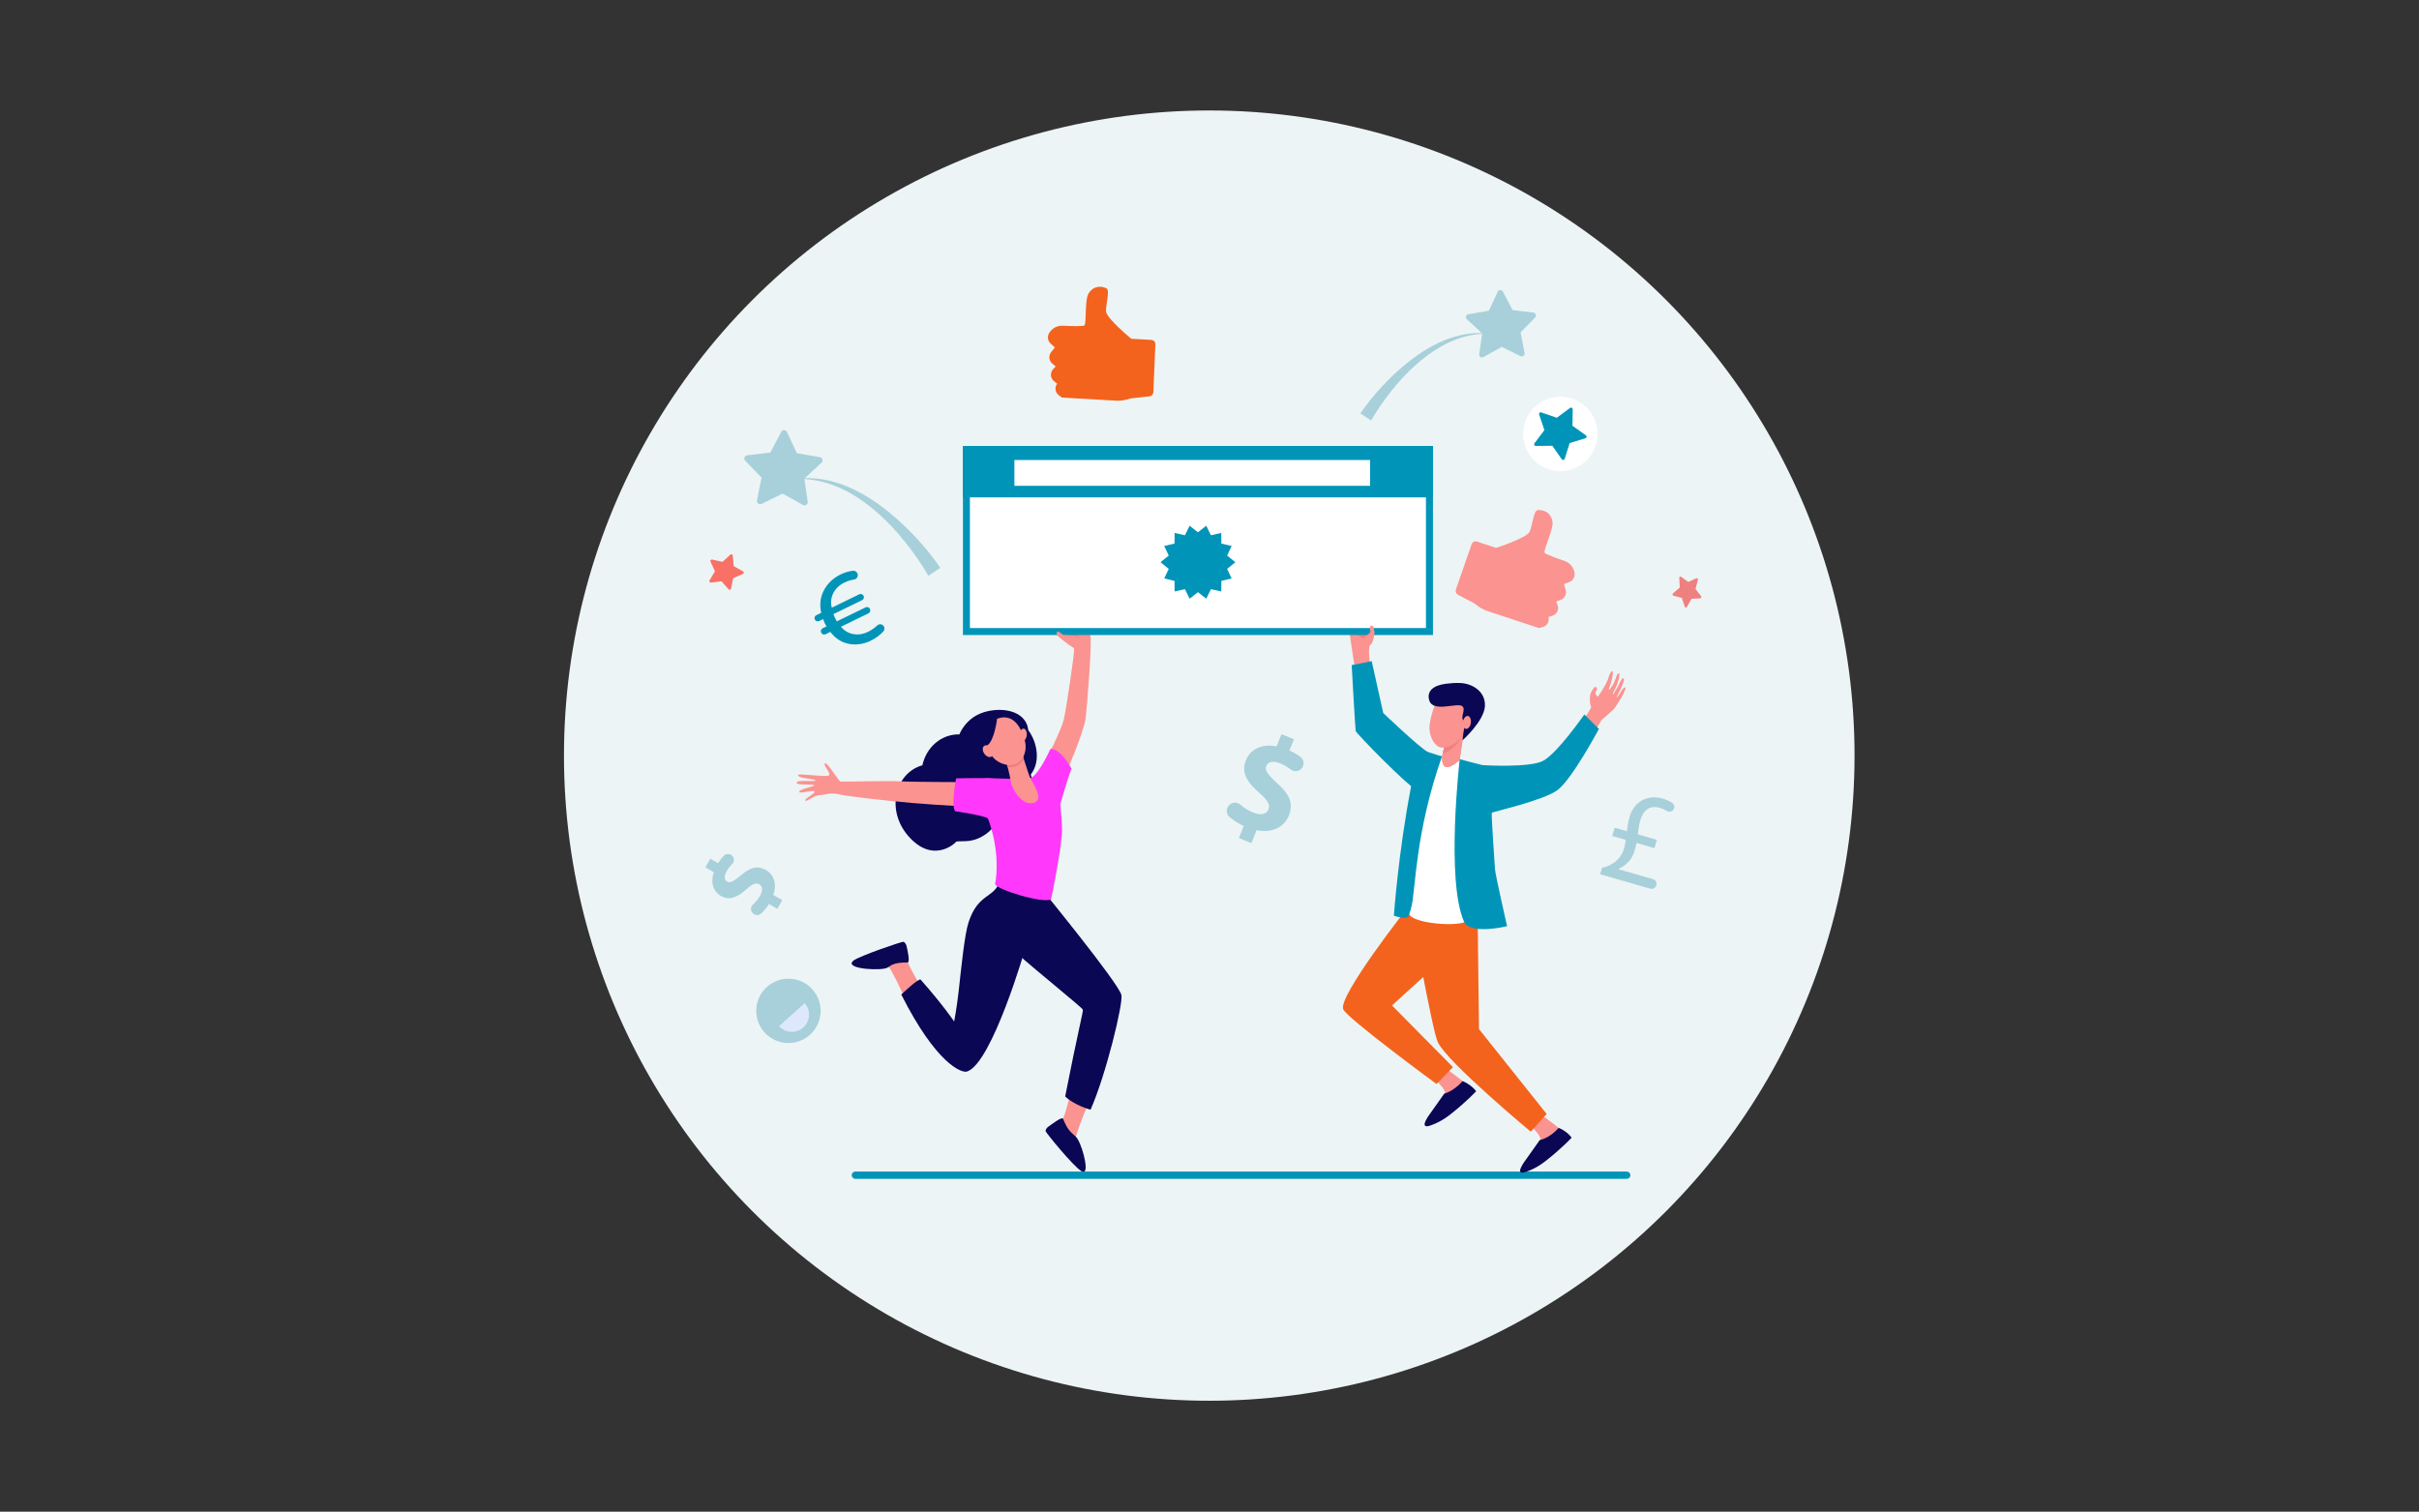 <?xml version="1.0" encoding="UTF-8" standalone="no"?><!DOCTYPE svg PUBLIC "-//W3C//DTD SVG 1.1//EN" "http://www.w3.org/Graphics/SVG/1.1/DTD/svg11.dtd"><svg width="100%" height="100%" viewBox="0 0 1667 1042" version="1.1" xmlns="http://www.w3.org/2000/svg" xmlns:xlink="http://www.w3.org/1999/xlink" xml:space="preserve" xmlns:serif="http://www.serif.com/" style="fill-rule:evenodd;clip-rule:evenodd;stroke-linejoin:round;stroke-miterlimit:2;"><rect x="0" y="0" width="1667" height="1042" fill="#333333" stroke="none"/><rect id="Plan-de-travail2" serif:id="Plan de travail2" x="-0" y="-0" width="1666.67" height="1041.67" style="fill:none;"/><g id="Plan-de-travail21" serif:id="Plan de travail2"><circle cx="833.333" cy="520.833" r="444.686" style="fill:#edf4f5;"/><g><path id="_-Path-" serif:id="&lt;Path&gt;" d="M944.878,289.841c0.121,-0.345 3.057,-5.366 6.847,-10.819c17.629,-25.397 43.769,-49.875 74.424,-48.956l0.022,-0.187c-13.86,-1.521 -27.439,2.171 -39.361,8.749c-19.666,10.602 -38.829,30.805 -49.312,46.335l7.38,4.878Z" style="fill:#a7d0da;fill-rule:nonzero;"/><path id="_-Path-1" serif:id="&lt;Path&gt;" d="M1019.35,244.121l2.073,-14.284l-10.59,-9.805c-1.207,-1.117 -0.608,-3.132 1.012,-3.41l14.225,-2.442l6.053,-13.103c0.689,-1.492 2.791,-1.546 3.556,-0.091l6.718,12.775l14.332,1.707c1.632,0.195 2.332,2.177 1.185,3.354l-10.073,10.337l2.805,14.158c0.319,1.612 -1.349,2.891 -2.824,2.164l-12.943,-6.386l-12.598,7.042c-1.436,0.802 -3.167,-0.389 -2.931,-2.016Z" style="fill:#a7d0da;fill-rule:nonzero;"/><path id="_-Path-2" serif:id="&lt;Path&gt;" d="M559.853,681.971c8.178,9.123 7.412,23.145 -1.71,31.32c-9.122,8.175 -23.147,7.407 -31.325,-1.715c-8.177,-9.122 -7.412,-23.144 1.71,-31.319c9.123,-8.175 23.147,-7.408 31.325,1.714Z" style="fill:#a7d0da;fill-rule:nonzero;"/><path id="_-Path-3" serif:id="&lt;Path&gt;" d="M536.85,707.304c4.373,4.878 11.871,5.288 16.748,0.918c4.877,-4.372 5.286,-11.869 0.915,-16.745l-17.663,15.827Z" style="fill:#dde8fd;fill-rule:nonzero;"/><path id="_-Path-4" serif:id="&lt;Path&gt;" d="M1121.02,807.539l-531.553,-0c-1.39,-0 -2.517,1.127 -2.517,2.517c-0,1.391 1.127,2.518 2.517,2.518l531.553,0c1.39,0 2.517,-1.127 2.517,-2.518c0,-1.39 -1.127,-2.517 -2.517,-2.517Z" style="fill:#0095b8;fill-rule:nonzero;"/><path id="_-Compound-Path-" serif:id="&lt;Compound Path&gt;" d="M535.713,626.42l-5.796,-3.287c-1.602,2.553 -3.552,4.841 -5.444,6.566c-1.581,1.44 -4.007,1.405 -5.546,-0.078l-0.185,-0.178c-1.697,-1.635 -1.657,-4.376 0.105,-5.938c1.796,-1.592 3.539,-3.584 4.893,-5.971c1.972,-3.477 1.979,-6.618 -0.461,-8.001c-2.318,-1.315 -4.89,-0.193 -8.975,3.457c-5.898,5.282 -11.473,8.006 -17.391,4.65c-5.368,-3.044 -7.433,-9.214 -5.012,-16.468l-5.796,-3.286l3.391,-5.979l5.368,3.044c1.357,-2.161 2.688,-3.816 3.96,-5.11c1.554,-1.582 4.097,-1.603 5.694,-0.064c1.65,1.591 1.658,4.236 0.009,5.829c-1.236,1.194 -2.578,2.775 -3.799,4.928c-2.249,3.966 -1.267,6.215 0.441,7.184c2.013,1.141 4.505,-0.267 9.398,-4.346c6.679,-5.806 11.695,-6.832 17.185,-3.718c5.43,3.079 7.887,9.552 5.128,17.259l6.223,3.528l-3.39,5.979Z" style="fill:#a7d0da;fill-rule:nonzero;"/><path id="_-Compound-Path-1" serif:id="&lt;Compound Path&gt;" d="M853.737,577.674l3.367,-8.353c-3.706,-1.69 -7.122,-3.892 -9.772,-6.12c-2.213,-1.858 -2.6,-5.115 -0.888,-7.443l0.206,-0.281c1.887,-2.565 5.565,-3.002 7.975,-0.921c2.454,2.121 5.434,4.1 8.875,5.487c5.012,2.019 9.221,1.467 10.638,-2.05c1.346,-3.341 -0.617,-6.585 -6.238,-11.406c-8.133,-6.956 -12.78,-13.94 -9.343,-22.468c3.118,-7.738 11.014,-11.608 21.167,-9.664l3.365,-8.353l8.618,3.473l-3.118,7.737c3.14,1.432 5.594,2.919 7.556,4.391c2.398,1.799 2.881,5.203 1.104,7.617c-1.836,2.497 -5.378,2.98 -7.808,1.057c-1.821,-1.443 -4.18,-2.958 -7.283,-4.209c-5.715,-2.303 -8.553,-0.585 -9.546,1.877c-1.169,2.901 1.164,5.988 7.504,11.814c8.976,7.909 11.247,14.446 8.058,22.359c-3.153,7.826 -11.385,12.276 -22.206,9.96l-3.614,8.969l-8.617,-3.473Z" style="fill:#a7d0da;fill-rule:nonzero;"/><path id="_-Compound-Path-2" serif:id="&lt;Compound Path&gt;" d="M608.92,431.466c0.852,1.127 0.788,2.699 -0.155,3.752c-1.849,2.065 -4.868,4.56 -8.659,6.406c-5.544,2.702 -11.905,3.513 -17.902,1.446c-3.748,-1.293 -7.315,-3.921 -9.995,-7.5l-3.276,1.596c-1.113,0.542 -2.456,0.079 -2.998,-1.034l-0.041,-0.085c-0.543,-1.113 -0.08,-2.456 1.034,-2.998l2.688,-1.31c-0.535,-0.883 -0.905,-1.43 -1.151,-1.934c-0.409,-0.84 -0.816,-1.889 -1.18,-3.063l-2.772,1.35c-1.114,0.543 -2.456,0.08 -2.998,-1.034c-0.543,-1.113 -0.08,-2.455 1.033,-2.998l3.361,-1.637c-0.959,-4.314 -0.789,-8.659 0.503,-12.407c2.198,-6.372 7.012,-11.212 12.808,-14.036c3.379,-1.646 6.224,-2.307 8.553,-2.553c1.619,-0.17 3.083,0.971 3.312,2.583l0.007,0.051c0.238,1.67 -0.94,3.2 -2.612,3.426c-1.902,0.257 -4.122,0.851 -6.642,2.079c-3.697,1.8 -6.82,4.777 -8.369,9.066c-0.862,2.499 -1.101,5.422 -0.252,8.23l18.903,-9.208c1.113,-0.543 2.455,-0.08 2.998,1.033c0.542,1.114 0.079,2.456 -1.034,2.999l-19.742,9.618c0.366,0.965 0.732,1.93 1.019,2.518c0.368,0.756 0.736,1.512 1.311,2.479l19.784,-9.638c1.137,-0.554 2.508,-0.081 3.061,1.055c0.554,1.138 0.082,2.508 -1.055,3.062l-18.944,9.229c1.775,2.149 3.974,3.677 6.223,4.452c4.457,1.467 8.39,1.006 12.59,-1.04c2.561,-1.248 4.64,-2.824 6.192,-4.306c1.278,-1.22 3.331,-1.057 4.397,0.351Z" style="fill:#0095b8;fill-rule:nonzero;"/><path id="_-Path-5" serif:id="&lt;Path&gt;" d="M1017.78,373.282l13.236,4.365c-0,-0 20.985,-6.8 23.052,-11.076c2.065,-4.278 2.65,-14.655 5.635,-14.939c2.985,-0.283 8.756,0.688 10.131,7.791c0.997,5.156 -6.554,20.056 -5.373,21.643c0.737,0.992 8.272,3.719 13.81,5.621c3.641,1.251 6.268,4.456 6.827,8.321l0.001,0.012c0.379,2.612 -1.102,5.158 -3.547,6.102l-3.808,1.471l1.215,3.932c0.905,2.927 -0.698,6.072 -3.59,7.042l-2.945,0.987l0.942,2.395c1.212,3.084 -0.496,6.584 -3.665,7.504l-2.574,0.748l0.108,0.689c0.439,2.861 -1.353,5.616 -4.13,6.344l-2.556,0.669l-35.248,-11.633c-3.303,-1.09 -6.344,-2.855 -8.936,-5.188l-11.706,-6.178c-1.259,-0.664 -1.839,-2.167 -1.363,-3.535l10.853,-31.253c0.524,-1.509 2.141,-2.326 3.631,-1.834Z" style="fill:#fb9390;fill-rule:nonzero;"/><path id="_-Path-6" serif:id="&lt;Path&gt;" d="M793.495,234.308l-13.914,-0.809c-0,-0 -17.014,-14.041 -17.362,-18.778c-0.348,-4.738 2.926,-14.603 0.254,-15.964c-2.672,-1.361 -8.395,-2.581 -12.286,3.518c-2.824,4.427 -1.283,21.061 -2.964,22.102c-1.051,0.651 -9.061,0.416 -14.91,0.148c-3.845,-0.176 -7.468,1.838 -9.409,5.227l-0.006,0.01c-1.312,2.29 -0.872,5.202 1.054,6.979l3.001,2.768l-2.576,3.21c-1.918,2.389 -1.584,5.903 0.748,7.868l2.376,2.002l-1.757,1.881c-2.262,2.422 -1.96,6.304 0.648,8.326l2.118,1.642l-0.353,0.601c-1.462,2.499 -0.808,5.72 1.507,7.418l2.13,1.563l37.057,2.147c3.471,0.201 6.948,-0.322 10.217,-1.539l13.158,-1.439c1.414,-0.154 2.507,-1.339 2.567,-2.786l1.403,-33.053c0.068,-1.597 -1.135,-2.951 -2.701,-3.042Z" style="fill:#f3631d;fill-rule:nonzero;"/><path id="_-Path-7" serif:id="&lt;Path&gt;" d="M639.748,396.868c-0.135,-0.385 -3.413,-5.991 -7.644,-12.078c-19.681,-28.354 -48.864,-55.681 -83.088,-54.655l-0.024,-0.208c15.473,-1.698 30.634,2.423 43.943,9.767c21.956,11.836 43.349,34.391 55.052,51.728l-8.239,5.446Z" style="fill:#a7d0da;fill-rule:nonzero;"/><path id="_-Path-8" serif:id="&lt;Path&gt;" d="M556.609,345.826l-2.314,-15.946l11.823,-10.947c1.347,-1.247 0.679,-3.496 -1.13,-3.807l-15.881,-2.726l-6.757,-14.627c-0.77,-1.667 -3.116,-1.727 -3.97,-0.102l-7.5,14.261l-16,1.907c-1.822,0.217 -2.605,2.429 -1.324,3.744l11.246,11.539l-3.131,15.807c-0.357,1.8 1.506,3.228 3.152,2.415l14.45,-7.129l14.065,7.862c1.602,0.895 3.535,-0.435 3.271,-2.251Z" style="fill:#a7d0da;fill-rule:nonzero;"/><path id="_-Compound-Path-3" serif:id="&lt;Compound Path&gt;" d="M1102.7,602.619l1.321,-4.502c6.989,-1.307 13.006,-6.019 14.988,-12.771c0.634,-2.161 1.072,-3.988 1.395,-6.433l-9.364,-2.696l1.665,-5.671l8.455,2.434c0.338,-2.832 0.823,-6.501 1.854,-10.012c3.117,-10.623 12.515,-15.436 22.607,-12.531c2.879,0.829 5.101,1.903 6.752,3.005c1.498,1.001 1.891,3.019 0.905,4.519c-0.991,1.507 -3.011,1.938 -4.558,0.996c-1.287,-0.784 -2.922,-1.537 -4.975,-2.128c-7.092,-2.041 -11.427,1.983 -13.303,8.375c-1.137,3.872 -1.437,6.91 -1.737,9.947l13.09,3.769l-1.664,5.672l-12.363,-3.559c-0.732,3.499 -1.554,6.973 -3.323,9.978c-2.137,3.583 -5.27,6.197 -9.127,7.918l-0.053,0.179l23.892,6.878c1.767,0.509 2.782,2.339 2.269,4.088l-0.069,0.237c-0.514,1.75 -2.362,2.755 -4.129,2.247l-34.528,-9.939Z" style="fill:#a7d0da;fill-rule:nonzero;"/><path id="_-Path-9" serif:id="&lt;Path&gt;" d="M488.956,400.056l3.734,-6.307l-3.079,-6.651c-0.35,-0.758 0.32,-1.589 1.134,-1.406l7.152,1.602l5.375,-4.983c0.612,-0.568 1.609,-0.187 1.687,0.644l0.686,7.297l6.401,3.571c0.729,0.407 0.675,1.473 -0.091,1.804l-6.728,2.907l-1.419,7.191c-0.161,0.819 -1.192,1.097 -1.744,0.471l-4.844,-5.5l-7.277,0.873c-0.829,0.099 -1.412,-0.795 -0.987,-1.513Z" style="fill:#f97067;fill-rule:nonzero;"/><path id="_-Path-10" serif:id="&lt;Path&gt;" d="M1093.04,280.63c10.219,9.801 10.557,26.031 0.756,36.25c-9.801,10.219 -26.032,10.557 -36.25,0.756c-10.219,-9.802 -10.558,-26.031 -0.756,-36.251c9.801,-10.219 26.031,-10.557 36.25,-0.755Z" style="fill:#fff;fill-rule:nonzero;"/><path id="_-Path-11" serif:id="&lt;Path&gt;" d="M1092.6,302.064l-10.91,3.353l-3.422,10.888c-0.277,0.88 -1.442,1.061 -1.972,0.306l-6.56,-9.339l-11.413,0.11c-0.922,0.009 -1.454,-1.044 -0.9,-1.781l6.855,-9.125l-3.631,-10.82c-0.294,-0.874 0.543,-1.706 1.415,-1.406l10.797,3.699l9.168,-6.797c0.741,-0.549 1.79,-0.011 1.775,0.911l-0.182,11.412l9.298,6.62c0.751,0.534 0.563,1.698 -0.318,1.969Z" style="fill:#0095b8;fill-rule:nonzero;"/><path id="_-Path-12" serif:id="&lt;Path&gt;" d="M1165.68,412.775l6.012,-0.362c0.651,-0.039 0.993,-0.88 0.578,-1.422l-3.831,-5.012l1.65,-6.38c0.18,-0.691 -0.438,-1.292 -1.044,-1.017l-5.596,2.537l-4.993,-3.582c-0.541,-0.388 -1.264,0.081 -1.224,0.794l0.372,6.579l-4.736,4.166c-0.512,0.452 -0.342,1.343 0.289,1.509l5.826,1.529l2.065,6.157c0.224,0.666 1.053,0.748 1.403,0.138l3.229,-5.634Z" style="fill:#ef8080;fill-rule:nonzero;"/><path id="_-Path-13" serif:id="&lt;Path&gt;" d="M720.749,523.877c0,-0 10.778,-20.736 12.449,-28.349c1.672,-7.612 7.461,-45.947 6.974,-48.415c-0.488,-2.469 -9.644,-8.41 -8.514,-10.507c1.13,-2.097 9.85,-2.102 11.847,-1.923c1.997,0.18 6.01,1.343 7.728,2.76c1.718,1.417 -1.932,47.356 -3.022,57.247c-1.089,9.891 -14.478,40.35 -14.478,40.35l-12.984,-11.163Z" style="fill:#fb9390;fill-rule:nonzero;"/><path id="_-Path-14" serif:id="&lt;Path&gt;" d="M740.202,436.589c-0.238,0.151 -1.143,0.418 -1.356,0.61l-1.656,0.523c0,0 4.257,-0.109 6.771,2.59c0,-0 -1.193,-2.144 -3.759,-3.723Z" style="fill:#ef7e7e;fill-rule:nonzero;"/><path id="_-Path-15" serif:id="&lt;Path&gt;" d="M943.93,444.915c1.669,-1.273 2.519,-4.467 2.88,-6.531l0.842,-2.716c-0.641,-0.297 -13.313,-2.7 -17.155,-2.976c-0.431,1.2 -0.664,2.22 -0.575,2.882c0.428,3.17 3.502,23.769 3.502,23.769l10.976,0.725c-0,0 -1.833,-12.216 -0.47,-15.153Z" style="fill:#fb9390;fill-rule:nonzero;"/><path id="_-Path-16" serif:id="&lt;Path&gt;" d="M944.193,436.266c0,-0 -2.264,1.025 -4.781,4.059c-0,0 -6.028,-4.267 -5.752,-5.519c0.365,-1.66 6.571,1.738 6.571,1.738l3.962,-0.278Z" style="fill:#ef8080;fill-rule:nonzero;"/><rect id="_-Path-17" serif:id="&lt;Path&gt;" x="663.583" y="307.398" width="323.897" height="130.324" style="fill:#0095b8;"/><rect id="_-Path-18" serif:id="&lt;Path&gt;" x="668.402" y="312.217" width="314.259" height="120.686" style="fill:#fff;"/><rect id="_-Path-19" serif:id="&lt;Path&gt;" x="663.583" y="307.398" width="323.897" height="35.424" style="fill:#0095b8;"/><path id="_-Path-20" serif:id="&lt;Path&gt;" d="M997.722,737.502c-0,-0 14.767,10.646 17.092,13.822c3.35,4.575 -25.017,13.131 -21.922,7.774c0.713,-1.232 2.755,-5.377 2.843,-5.785c0.476,-2.18 -5.541,-8.054 -5.541,-8.054l7.528,-7.757Z" style="fill:#fb9390;fill-rule:nonzero;"/><path id="_-Path-21" serif:id="&lt;Path&gt;" d="M985.219,768.05l10.028,-14.169c0,-0 6.261,-1.455 12.687,-8.684c0,-0 5.775,2.204 9.328,6.982c0,0 -6.714,7.235 -17.056,15.377c0,-0 -6.13,5.43 -14.604,8.294c-8.475,2.863 -0.383,-7.8 -0.383,-7.8Z" style="fill:#0a0754;fill-rule:nonzero;"/><path id="_-Path-22" serif:id="&lt;Path&gt;" d="M1118.3,474.834c-0,0 -3.819,6.299 -4.244,5.915c-0.328,-0.295 1.952,-3.613 3.573,-7.633c0.416,-1.034 0.824,-2.056 1.191,-2.997c0.964,-2.471 -0.226,-3.751 -1.633,-1.321c-0.497,0.859 -1.289,2.304 -1.713,3.413c-0.458,1.199 -1.253,2.156 -1.787,3.106c-1.06,1.887 -1.81,3.276 -1.861,3.19c-0.066,-0.111 -0.531,0.117 -0.121,-0.994c0.492,-1.335 2.144,-3.948 2.721,-5.966c0.327,-1.144 1.152,-3.496 1.152,-3.496c-0,0 0.603,-3.778 0.4,-3.884c-1.098,-0.571 -2.217,1.906 -2.465,3.515c-0.668,0.953 -1.468,3.451 -1.468,3.451c-0,-0 -2.714,4.703 -3.36,4.334c-0.275,-0.157 1.057,-3.239 1.905,-6.46c0.787,-2.99 1.109,-6.133 0.56,-6.37c-0.933,-0.401 -2.151,2.832 -2.151,2.832c0,0 -0.736,2.309 -1.036,3.058c-0.354,0.878 -1.605,3.428 -1.605,3.428c0,0 -4.887,8.627 -5.468,8.223c-0.582,-0.403 -1.525,-2.008 -1.411,-2.647c0.115,-0.638 0.923,-1.708 1.037,-2.347c0.115,-0.638 -0.266,-1.561 -1.017,-1.749c-0.751,-0.188 -2.455,2.704 -2.455,2.704c-0,-0 -1.368,2.361 -1.404,4.247c-0.124,6.533 0.941,6.274 0.903,7.111c-0.044,0.991 -7.61,11.901 -7.61,11.901c0,0 -0.051,0.059 -0.144,0.168l8.978,6.535c2.995,-4.87 5.323,-8.688 6.004,-9.881c-0,-0 4.505,-3.853 7.258,-6.366c2.753,-2.513 4.301,-6.129 4.972,-6.957c0.1,-0.122 2.183,-3.008 3.84,-7.241c1.428,-3.648 -1.541,-0.822 -1.541,-0.822Z" style="fill:#fb9390;fill-rule:nonzero;"/><path id="_-Path-23" serif:id="&lt;Path&gt;" d="M1020.31,628.081l-2.337,11.552l-58.72,53.41l42.032,42.536l-11.35,11.6c0,-0 -62.077,-45.585 -64.314,-51.558c-3.446,-9.197 44.498,-70.118 44.498,-70.118l50.191,2.578Z" style="fill:#f3631d;fill-rule:nonzero;"/><path id="_-Path-24" serif:id="&lt;Path&gt;" d="M1063.55,769.444c-0,0 14.767,10.647 17.092,13.823c3.35,4.575 -25.018,13.131 -21.922,7.774c0.712,-1.232 2.754,-5.377 2.843,-5.785c0.476,-2.181 -5.542,-8.055 -5.542,-8.055l7.529,-7.757Z" style="fill:#fb9390;fill-rule:nonzero;"/><path id="_-Path-25" serif:id="&lt;Path&gt;" d="M1051.03,800.046l10.028,-14.17c0,0 6.662,-1.197 13.088,-8.427c0,0 5.375,1.947 8.928,6.726c-0,-0 -6.714,7.235 -17.057,15.376c0,0 -6.13,5.431 -14.604,8.294c-8.475,2.863 -0.383,-7.799 -0.383,-7.799Z" style="fill:#0a0754;fill-rule:nonzero;"/><path id="_-Path-26" serif:id="&lt;Path&gt;" d="M1018.3,633.434l0.915,75.912l46.642,58.511l-10.977,12.201c-0,0 -57.757,-48.022 -64.086,-61.802c-3.925,-8.547 -18.221,-89.389 -18.221,-89.389l45.727,4.567Z" style="fill:#f3631d;fill-rule:nonzero;"/><path id="_-Path-27" serif:id="&lt;Path&gt;" d="M970.934,627.454c4.775,-10.779 4.223,-88.051 22.81,-106.15c6.539,1.105 11.203,1.723 12.295,2.01c0.97,7.96 2.036,37.17 2.692,63.941c0.436,17.833 -0.014,36.538 2.183,46.396c1.361,6.111 -44.344,3.647 -39.98,-6.197Z" style="fill:#fff;fill-rule:nonzero;"/><path id="_-Path-28" serif:id="&lt;Path&gt;" d="M989.435,525.826c-0,0 -7.546,21.471 -13.755,18.377c-6.209,-3.093 -41.093,-38.656 -41.438,-40.374c-0.345,-1.719 -2.759,-45.37 -2.759,-45.37l13.798,-2.75l7.934,35.746c-0,0 25.526,24.404 30.7,26.81c5.175,2.406 5.52,7.561 5.52,7.561Z" style="fill:#0095b8;fill-rule:nonzero;"/><path id="_-Path-29" serif:id="&lt;Path&gt;" d="M969.067,632.619c-4.177,-0 -5.719,-0.577 -8.501,-1.414c0,-0 2.993,-43.301 11.89,-89.289c3.354,-17.335 4.211,-24.761 11.456,-23.49c2.096,0.366 7.77,2.528 9.831,2.877c-18.207,51.514 -18.27,91.164 -20.848,102.663c-1.293,5.768 -2.419,8.689 -3.828,8.653Z" style="fill:#0095b8;fill-rule:nonzero;"/><path id="_-Path-30" serif:id="&lt;Path&gt;" d="M995.664,513.521l-1.908,7.783c0,-0 -0.435,6.775 2.71,7.384c3.794,0.735 9.43,-4.941 9.43,-4.941l3.265,-21.949l-13.497,11.723Z" style="fill:#fb9390;fill-rule:nonzero;"/><path id="_-Path-31" serif:id="&lt;Path&gt;" d="M995.664,513.521l-1.908,7.783c0,-0 -0.435,6.775 2.71,7.384c3.794,0.735 9.43,-4.941 9.43,-4.941l3.265,-21.949l-13.497,11.723Z" style="fill:#fb9390;fill-rule:nonzero;"/><path id="_-Path-32" serif:id="&lt;Path&gt;" d="M1009.13,501.899l-13.464,11.622l-1.425,5.814c5.147,-1.239 12.483,-6.902 14.889,-17.436Z" style="fill:#ef8080;fill-rule:nonzero;"/><path id="_-Path-33" serif:id="&lt;Path&gt;" d="M995.619,481.704c-3.256,-0.011 -6.187,2.25 -7.332,5.499c-0.949,2.693 -2.164,6.686 -2.937,11.268c-1.425,8.441 3.381,16.167 7.564,16.784c4.182,0.617 14.145,-2.154 16.348,-14.11c0.945,-5.126 2.187,-11.848 -2.029,-15.38c-3.278,-2.747 -7.872,-4.049 -11.614,-4.061Z" style="fill:#fb9390;fill-rule:nonzero;"/><path id="_-Path-34" serif:id="&lt;Path&gt;" d="M1007.9,510.256c0,0 14.744,-13.139 15.388,-23.404c0.643,-10.264 -8.837,-15.763 -16.944,-16.049c-3.661,-0.129 -6.139,0.035 -9.92,0.512c-8.122,1.024 -13.385,4.624 -11.532,11.278c2.487,8.933 19.343,1.396 22.789,4.169c2.844,2.288 -1.767,7.792 0.996,9.892c2.597,1.973 1.274,1.304 0.414,5.057c-0.859,3.752 -1.191,8.545 -1.191,8.545Z" style="fill:#0a0754;fill-rule:nonzero;"/><path id="_-Path-35" serif:id="&lt;Path&gt;" d="M1013.59,498.353c-0.365,2.459 -1.869,4.275 -3.359,4.055c-1.489,-0.219 -2.401,-2.391 -2.035,-4.851c0.365,-2.459 1.869,-4.275 3.359,-4.055c1.489,0.22 2.401,2.391 2.035,4.851Z" style="fill:#fb9390;fill-rule:nonzero;"/><path id="_-Path-36" serif:id="&lt;Path&gt;" d="M946.453,432.124c-1.323,-2.315 -3.296,0.064 -2.018,3.072c0.063,0.149 0.005,0.378 0.008,0.354c-0.332,0.787 -3.397,3.236 -3.397,3.236c0,0 2.456,6.872 3.838,5.065c1.381,-1.807 2.43,-7.663 2.43,-7.663l-0.861,-4.064Z" style="fill:#fb9390;fill-rule:nonzero;"/><path id="_-Path-37" serif:id="&lt;Path&gt;" d="M1101.86,502.426l-10.04,-9.937c-0,-0 -19.078,27.376 -28.753,32.126c-9.405,4.618 -40.723,2.938 -41.825,2.687c-3.754,-0.857 -15.299,-4.013 -15.299,-4.013c0,-0 -9.678,83.074 2.93,111.957c4.113,9.422 29.698,3.176 29.698,3.176c-0,0 -7.896,-34.591 -8.316,-39.118c-0.402,-4.331 -2.597,-38.637 -2.246,-38.989c0.923,-0.922 35.846,-8.534 45.419,-15.807c10.109,-7.681 28.432,-42.082 28.432,-42.082Z" style="fill:#0095b8;fill-rule:nonzero;"/><path id="_-Path-38" serif:id="&lt;Path&gt;" d="M738.324,441.164l-0.707,-2.801c-2.2,0.053 -3.836,-0.471 -5.066,-0.804l-2.951,-2.174c-0.62,-0.271 -1.492,0.408 -1.487,1.085c0.006,0.652 0.837,1.953 1.255,2.286c0,0 5.277,4.347 7.133,5.667c0.919,0.654 3.809,2.418 3.809,2.418l1.685,-3.151l-3.671,-2.526Z" style="fill:#fb9390;fill-rule:nonzero;"/><path id="_-Path-39" serif:id="&lt;Path&gt;" d="M825.532,366.897l5.739,-4.512l3.214,6.556l7.13,-1.575l0.05,7.301l7.107,1.674l-3.122,6.601l5.677,4.592l-5.677,4.591l3.122,6.6l-7.107,1.675l-0.05,7.301l-7.13,-1.575l-3.214,6.556l-5.739,-4.513l-5.741,4.513l-3.213,-6.556l-7.13,1.575l-0.051,-7.301l-7.106,-1.675l3.122,-6.6l-5.677,-4.591l5.677,-4.592l-3.122,-6.601l7.106,-1.674l0.051,-7.301l7.13,1.575l3.213,-6.556l5.741,4.512Z" style="fill:#0095b8;fill-rule:nonzero;"/><rect id="_-Path-40" serif:id="&lt;Path&gt;" x="699.054" y="317.085" width="245.126" height="17.774" style="fill:#fff;"/><path id="_-Compound-Path-4" serif:id="&lt;Compound Path&gt;" d="M627.332,577.813c17.22,17.946 32.342,2.045 31.594,2.311c0.59,-0.25 4.367,-0.232 6.829,-0.329c10.256,-0.402 19.597,-7.75 23.674,-17.494c15.35,-2.01 25.386,-16.194 20.892,-28.471c6.784,-8.445 4.693,-21.931 -1.725,-30.567c-1.494,-14.151 -19.983,-16.547 -32.71,-11.589c-6.452,2.513 -11.945,7.947 -14.773,14.533c-12.267,-0.296 -22.74,8.727 -25.473,21.29c-19.079,5.322 -25.88,32.004 -8.308,50.316Z" style="fill:#0a0754;fill-rule:nonzero;"/><path id="_-Path-41" serif:id="&lt;Path&gt;" d="M737.956,751.704c-1.794,9.69 -4.849,18.218 -5.267,19.22c-0.201,0.482 -2.123,2.245 -2.343,2.739c1.031,11.816 8.562,18.835 15.632,23.839c-1.534,-5.959 -4.948,-12.796 -4.508,-14.121c0.702,-2.109 3.435,-11.739 9.255,-23.85c-5.884,-0.663 -7.978,-4.239 -12.769,-7.827Z" style="fill:#fb9390;fill-rule:nonzero;"/><path id="_-Path-42" serif:id="&lt;Path&gt;" d="M716.428,611.102l-40.855,27.896c0,0 19.897,12.92 26.72,19.423c6.823,6.502 43.326,35.991 43.92,37.479c0.441,1.105 -3.387,15.09 -12.166,59.863c3.882,3.97 12.431,7.858 17.493,9.141c10.617,-23.886 22.604,-73.586 21.258,-79.053c-2.088,-8.484 -56.37,-74.749 -56.37,-74.749Z" style="fill:#0a0754;fill-rule:nonzero;"/><path id="_-Path-43" serif:id="&lt;Path&gt;" d="M612.981,667.244c1.2,1.171 9.175,16.701 12.208,25.014c4.441,-2.795 7.126,-6.128 12.088,-8.008c-3.914,-5.665 -11.548,-19.296 -12.176,-22.54c-1.488,-7.697 -3.235,-8.831 -3.235,-8.831c-0,-0 -25.803,8.73 -27.522,11.175c-1.718,2.446 13.813,-1.514 18.637,3.19Z" style="fill:#fb9390;fill-rule:nonzero;"/><path id="_-Path-44" serif:id="&lt;Path&gt;" d="M625.402,663.418c2.002,0.005 -0.173,-9.042 -0.632,-11.126c-0.516,-2.345 -1.874,-3.047 -2.212,-3.131c-0.915,-0.226 -29.591,9.476 -34.435,12.96c-0.328,0.235 -0.916,0.982 -1.007,1.15c-2.654,4.95 20.986,5.892 24.388,3.728c3.026,-1.924 4.894,-3.605 13.898,-3.581Z" style="fill:#0a0754;fill-rule:nonzero;"/><path id="_-Path-45" serif:id="&lt;Path&gt;" d="M723.851,619.828c0,0 -34.611,-13.629 -35.061,-12.18c-3.584,11.543 -14.735,7.819 -21.354,28.151c-2.772,8.514 -4.954,30.989 -6.824,47.657c-1.284,11.454 -3.079,20.634 -3.079,20.634c-0,-0 -8.013,-11.85 -23.095,-28.843c-1.169,-1.317 -13.347,10.262 -13.347,10.262c24.021,47.63 41.544,54.366 45.372,53.071c17.358,-5.867 40.367,-85.708 40.329,-85.701c2.821,-5.497 17.059,-33.051 17.059,-33.051Z" style="fill:#0a0754;fill-rule:nonzero;"/><path id="_-Path-46" serif:id="&lt;Path&gt;" d="M670.434,539.127c0,0 -41.318,-0.053 -50.164,-0.563c-8.007,-0.462 -39.762,0.347 -41.004,0.203c-1.241,-0.144 -9.45,-14.046 -10.814,-12.553c-1.364,1.492 4.568,6.893 2.733,8.294c-1.835,1.401 -21.542,-1.737 -21.281,-0.28c0.49,2.726 11.987,2.379 11.976,3.695c-0.012,1.316 -12.034,-0.738 -12.849,1.447c-0.816,2.185 11.564,0.891 12.058,1.866c0.494,0.975 -11.482,2.76 -10.256,4.792c0.665,1.104 10.611,-1.843 10.562,-0.339c-0.048,1.504 -7.304,4.927 -6.414,6.125c0.89,1.199 5.694,-3.677 9.905,-3.737c4.21,-0.061 7.225,-2.257 13.946,-0.414c3.319,0.91 28.653,4.008 50.061,5.836c21.946,1.875 39.935,2.472 39.935,2.472l1.606,-16.844Z" style="fill:#fb9390;fill-rule:nonzero;"/><path id="_-Path-47" serif:id="&lt;Path&gt;" d="M731.701,575.856c0.548,-6.634 -0.757,-19.262 -1.056,-21.463c2.007,-6.891 6.276,-21.593 7.811,-24.481c-0,-0 -7.194,-13.825 -14.558,-13.73c-0,-0 -7.521,16.952 -13.335,19.985c-0.086,-0.022 -2.058,0.879 -2.925,0.873c-5.614,-0.04 -25.233,-0.635 -28.894,-0.701l2.06,27.833c7.732,20.502 6.321,38.646 4.958,44.965c-0.759,3.516 33.311,14.069 38.545,10.701c0.207,-0.133 6.287,-30.571 7.394,-43.982Z" style="fill:#ff38fb;fill-rule:nonzero;"/><path id="_-Path-48" serif:id="&lt;Path&gt;" d="M688.712,537.392c-3.619,-1.73 -29.806,-0.863 -29.806,-0.863c0,-0 -3.659,18.236 -0.703,22.618c0,0 23.415,3.485 22.749,5.406l7.76,-27.161Z" style="fill:#ff38fb;fill-rule:nonzero;"/><path id="_-Path-49" serif:id="&lt;Path&gt;" d="M693.276,524.636c-0,-0 2.722,9.576 3.215,13.716c0.494,4.139 6.801,17.033 15.387,15.19c8.585,-1.843 -0.372,-13.884 -2.053,-17.676c-1.682,-3.793 -6.227,-19.117 -6.227,-19.117l-10.322,7.887Z" style="fill:#fb9390;fill-rule:nonzero;"/><path id="_-Path-50" serif:id="&lt;Path&gt;" d="M705.505,523.033c-1.08,-3.493 -1.907,-6.284 -1.907,-6.284l-10.322,7.887c-0,-0 0.5,1.761 1.111,4.099c5.457,0.739 9.187,-1.871 11.118,-5.702Z" style="fill:#ef7e7e;fill-rule:nonzero;"/><path id="_-Path-51" serif:id="&lt;Path&gt;" d="M685.793,495.951c-0,0 -4.5,2.583 -6.08,8.063c-1.578,5.479 0.515,19.528 12.284,22.754c11.769,3.225 16.683,-7.995 14.142,-16.674c-2.54,-8.68 -7.952,-19.639 -20.346,-14.143Z" style="fill:#fb9390;fill-rule:nonzero;"/><path id="_-Path-52" serif:id="&lt;Path&gt;" d="M707.556,506.694c-0.195,2.344 -1.461,4.152 -2.826,4.038c-1.366,-0.113 -2.314,-2.106 -2.119,-4.45c0.196,-2.344 1.461,-4.151 2.826,-4.038c1.366,0.114 2.314,2.107 2.119,4.45Z" style="fill:#fb9390;fill-rule:nonzero;"/><path id="_-Path-53" serif:id="&lt;Path&gt;" d="M732.599,771.214c-0.74,-1.861 -8.215,4.067 -9.978,5.269c-1.984,1.352 -2.131,2.873 -2.082,3.219c0.127,0.91 19.148,24.335 24.71,27.572c0.525,0.306 1.63,0.314 1.956,0.189c3.09,-1.19 -1.939,-20.358 -5.995,-24.143c-2.622,-2.447 -5.281,-3.74 -8.611,-12.106Z" style="fill:#0a0754;fill-rule:nonzero;"/><path id="_-Path-54" serif:id="&lt;Path&gt;" d="M687.156,495.22c0,0 -1.896,15.734 -6.931,18.642c-5.035,2.907 -2.809,9.843 -2.809,9.843c0,-0 -4.84,-16.108 -0.902,-21.362c3.938,-5.254 10.642,-7.123 10.642,-7.123Z" style="fill:#0a0754;fill-rule:nonzero;"/><path id="_-Path-55" serif:id="&lt;Path&gt;" d="M683.265,516.072c1.406,2.026 1.437,4.439 0.067,5.39c-1.369,0.95 -3.619,0.079 -5.026,-1.947c-1.406,-2.026 -1.437,-4.439 -0.067,-5.39c1.369,-0.95 3.619,-0.079 5.026,1.947Z" style="fill:#fb9390;fill-rule:nonzero;"/></g></g></svg>